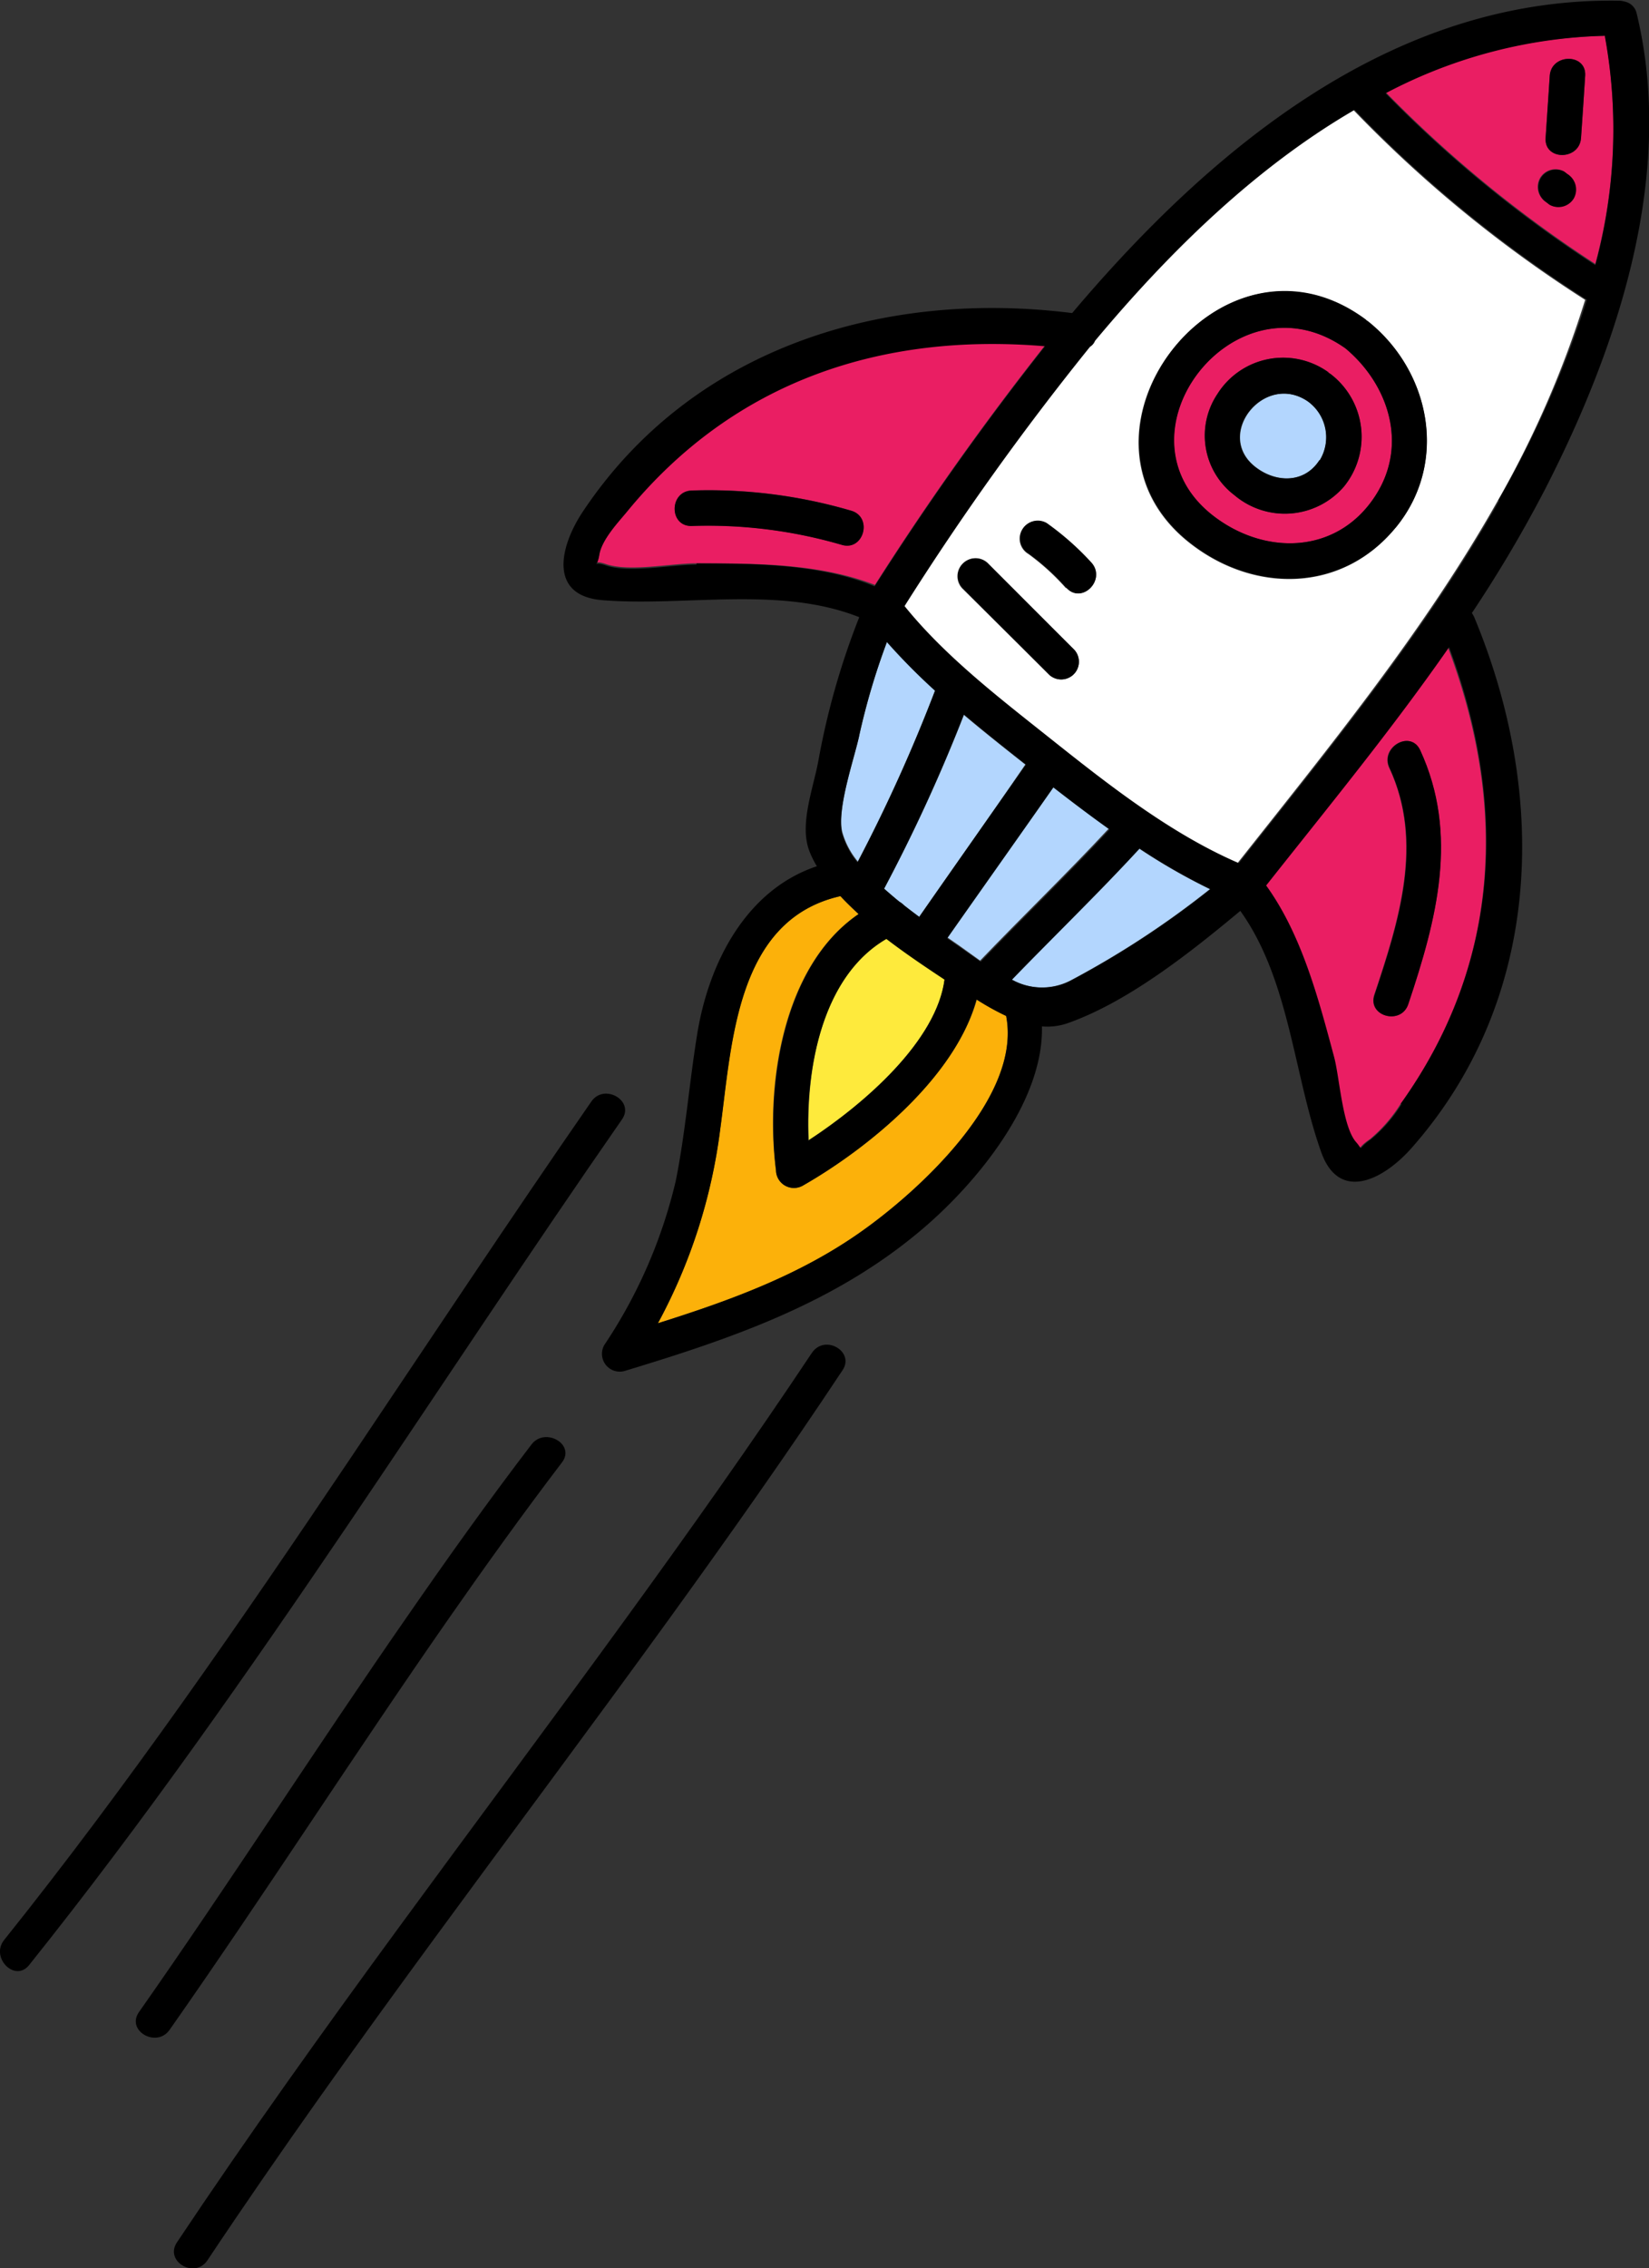 <svg id="Modo_de_aislamiento" data-name="Modo de aislamiento" xmlns="http://www.w3.org/2000/svg" viewBox="0 0 139.73 192.07"><rect x="0" y="0" width="139.73" height="192.07" fill="#333333" stroke="none"/><defs><style>.cls-1{fill:#b3d6fe;}.cls-2{fill:#feea3c;}.cls-3{fill:#ea1e63;}.cls-4{fill:#fcb10a;}.cls-5{fill:#fff;}</style></defs><path class="cls-1" d="M178,218.12c.42.37.85.74,1.29,1.1a1.82,1.82,0,0,1,.38.29c.44.35.88.68,1.31,1,3-4.31,6.05-8.59,9-12.9-1.74-1.37-3.52-2.78-5.25-4.24A138.42,138.42,0,0,1,178,218.12Z" transform="translate(-103.1 -142.87)"/><path class="cls-1" d="M192.35,209.45c-3,4.28-6,8.51-9,12.78l1,.69,1.8,1.29c3.61-3.76,7.37-7.38,10.92-11.2C195.49,211.86,193.91,210.66,192.35,209.45Z" transform="translate(-103.1 -142.87)"/><path class="cls-2" d="M183.16,225.72c-1.48-1-3.22-2.14-4.92-3.44-5.41,3.17-6.89,10.91-6.61,17.14C176.38,236.32,182.48,231,183.16,225.72Z" transform="translate(-103.1 -142.87)"/><path class="cls-1" d="M175.79,215.82a135.38,135.38,0,0,0,6.57-14.54,52.85,52.85,0,0,1-4.08-4.12,58.62,58.62,0,0,0-2.37,8c-.43,2-1.9,6.16-1.44,8.16A6.75,6.75,0,0,0,175.79,215.82Z" transform="translate(-103.1 -142.87)"/><path class="cls-3" d="M238.28,165.22a43.79,43.79,0,0,0,.82-19.32,42,42,0,0,0-18.59,4.77A104.18,104.18,0,0,0,238.28,165.22Zm-3.86-15.93c.13-1.91,3.13-1.92,3,0-.11,1.76-.23,3.51-.35,5.26-.13,1.92-3.13,1.93-3,0C234.19,152.8,234.31,151.05,234.42,149.29Zm-.81,8.63a1.51,1.51,0,0,1,2-.54l.26.2a1.54,1.54,0,0,1,.54,2.06,1.52,1.52,0,0,1-2.05.54l-.27-.21A1.53,1.53,0,0,1,233.61,157.92Z" transform="translate(-103.1 -142.87)"/><path class="cls-3" d="M191.68,172.08c-13.74-1.15-26.3,2.89-35.41,14-.72.88-2.17,2.47-2.37,3.71s-.74.4.54.84c2,.69,5.56-.07,7.69-.06,4.93,0,10.41,0,15.11,1.83A245.83,245.83,0,0,1,191.68,172.08ZM174.43,189a40.46,40.46,0,0,0-12.71-1.6c-1.94.06-1.93-2.94,0-3a42.9,42.9,0,0,1,13.51,1.71C177.08,186.66,176.29,189.56,174.43,189Z" transform="translate(-103.1 -142.87)"/><path class="cls-4" d="M171.11,243.27a1.52,1.52,0,0,1-2.26-1.3c-.92-7.15.54-17.31,7-21.7-.55-.5-1.06-1-1.54-1.52-8.86,2-9.2,12.48-10.19,19.75a46.71,46.71,0,0,1-5.28,16.42c6-1.9,11.95-4,17.2-7.74,4.93-3.47,13.66-11.43,12.31-18.29h0a22.32,22.32,0,0,1-2.48-1.38C184,234.15,176.53,240.18,171.11,243.27Z" transform="translate(-103.1 -142.87)"/><path class="cls-3" d="M217.11,172.37c-9.38-6.64-20.17,7.38-11.13,14.23,4.38,3.33,10.44,3.2,13.65-1.73C222.43,180.58,220.8,175.45,217.11,172.37ZM217,184.05a6.61,6.61,0,0,1-9.3.75,6.33,6.33,0,0,1-1.44-8.57,6.58,6.58,0,0,1,9.33-1.89c.06,0,.1.09.15.13a1.53,1.53,0,0,1,.16.11A6.69,6.69,0,0,1,217,184.05Z" transform="translate(-103.1 -142.87)"/><path class="cls-1" d="M199.62,214.72c-3.5,3.8-7.21,7.38-10.8,11.09a5.26,5.26,0,0,0,4.94.11,76.53,76.53,0,0,0,11.86-7.76A51.07,51.07,0,0,1,199.62,214.72Z" transform="translate(-103.1 -142.87)"/><path class="cls-5" d="M217.77,152.17c-8.23,4.79-15.54,11.86-22,19.56a1.07,1.07,0,0,1-.43.51,233.89,233.89,0,0,0-15.71,21.95c3.41,4.23,8,7.77,12.22,11.11,4.92,3.91,10.26,8.14,16.11,10.66,7.79-9.86,15.87-19.73,22.06-30.7a85.49,85.49,0,0,0,7.4-17A107.4,107.4,0,0,1,217.77,152.17ZM192,200l-7.37-7.31a1.5,1.5,0,0,1,2.12-2.12l7.37,7.31A1.5,1.5,0,0,1,192,200Zm1.42-7.33a19.82,19.82,0,0,0-3.18-2.89,1.5,1.5,0,1,1,1.52-2.59,23.68,23.68,0,0,1,3.79,3.35C196.87,192,194.76,194.07,193.46,192.64Zm27.91-5.1c-4.47,5.47-11.82,5.55-17.23,1.43-12-9.1,2.32-28.09,14.62-19.1.06,0,.1.09.15.13a1.53,1.53,0,0,1,.16.11C224.35,174.36,225.82,182.1,221.37,187.54Z" transform="translate(-103.1 -142.87)"/><path class="cls-1" d="M213.94,176.85c-3.71-2.51-8,2.87-4.41,5.59,1.73,1.32,4.12,1.35,5.41-.61A3.75,3.75,0,0,0,213.94,176.85Z" transform="translate(-103.1 -142.87)"/><path class="cls-3" d="M216.06,232.37c.46,1.71.7,5.88,1.86,7.2.68.78,0,.6,1.25-.23a12.43,12.43,0,0,0,2.61-3c8.56-11.94,9-25.43,4-38.69-4.85,7-10.28,13.58-15.5,20.18C213.33,222,214.75,227.49,216.06,232.37Zm3.49-5.27c2.07-6.22,4.21-12.89,1.27-19.2-.82-1.74,1.77-3.26,2.59-1.52,3.34,7.16,1.42,14.37-1,21.51C221.84,229.72,218.94,228.93,219.55,227.1Z" transform="translate(-103.1 -142.87)"/><path d="M240.74,143a1.42,1.42,0,0,0-.42-.07c-18.76-.32-34.09,11.92-46.37,26.45-15.89-2-32.18,2.88-41.46,16.81-2,3-2.9,7.13,1.65,7.5,7.05.56,15-1.24,21.77,1.44a63.86,63.86,0,0,0-3.47,12.19c-.43,2.32-1.63,5.39-.75,7.63a7.89,7.89,0,0,0,.63,1.27c-6,2-9.15,8.17-10.13,14.14-.68,4.16-1,8.38-1.83,12.51a42.37,42.37,0,0,1-6.06,13.9,1.51,1.51,0,0,0,1.69,2.2c9.19-2.78,18-5.79,25.4-12.14,4.45-3.81,10.15-10.65,10-17.05a5.25,5.25,0,0,0,2.21-.28c5.1-1.81,10.3-5.92,14.6-9.5,4.18,5.84,4.51,13.84,6.85,20.42,1.53,4.3,5.3,2.33,7.66-.34,11.22-12.7,11.54-30,5.31-44.95a2.3,2.3,0,0,0-.2-.35,110.12,110.12,0,0,0,6.16-10.4c6.22-12.09,11.1-26.73,7.81-40.35A1.3,1.3,0,0,0,240.74,143Zm-1.64,3a43.79,43.79,0,0,1-.82,19.32,104.18,104.18,0,0,1-17.77-14.55A42,42,0,0,1,239.1,145.9Zm-77,44.68c-2.13,0-5.68.75-7.69.06-1.28-.44-.74.49-.54-.84s1.65-2.83,2.37-3.71c9.11-11.12,21.67-15.16,35.41-14a245.83,245.83,0,0,0-14.44,20.33C172.54,190.59,167.06,190.6,162.13,190.58Zm13.78,14.56a58.62,58.62,0,0,1,2.37-8,52.85,52.85,0,0,0,4.08,4.12,135.38,135.38,0,0,1-6.57,14.54,6.75,6.75,0,0,1-1.32-2.52C174,211.3,175.48,207.11,175.91,205.14Zm-4.28,34.28c-.28-6.23,1.2-14,6.61-17.14,1.7,1.3,3.44,2.46,4.92,3.44C182.48,231,176.38,236.32,171.63,239.42Zm12.76-16.5-1-.69c3-4.27,6-8.5,9-12.78,1.56,1.21,3.14,2.41,4.76,3.56-3.55,3.82-7.31,7.44-10.92,11.2ZM181,220.51c-.43-.32-.87-.65-1.31-1a1.82,1.82,0,0,0-.38-.29c-.44-.36-.87-.73-1.29-1.1a138.42,138.42,0,0,0,6.77-14.75c1.73,1.46,3.51,2.87,5.25,4.24C187,211.92,184,216.2,181,220.51Zm7.36,8.38c1.35,6.86-7.38,14.82-12.31,18.29-5.25,3.69-11.16,5.84-17.2,7.74a46.71,46.71,0,0,0,5.28-16.42c1-7.27,1.33-17.75,10.19-19.75.48.52,1,1,1.54,1.52-6.42,4.39-7.88,14.55-7,21.7a1.52,1.52,0,0,0,2.26,1.3c5.42-3.09,12.93-9.12,14.72-15.77a22.32,22.32,0,0,0,2.48,1.38Zm.51-3.08c3.59-3.71,7.3-7.29,10.8-11.09a51.07,51.07,0,0,0,6,3.44,76.53,76.53,0,0,1-11.86,7.76A5.26,5.26,0,0,1,188.82,225.81Zm33,10.54a12.43,12.43,0,0,1-2.61,3c-1.22.83-.57,1-1.25.23-1.16-1.32-1.4-5.49-1.86-7.2-1.31-4.88-2.73-10.34-5.76-14.53,5.22-6.6,10.65-13.21,15.5-20.18C230.82,210.92,230.34,224.41,221.78,236.35Zm8.27-51.09c-6.19,11-14.27,20.84-22.06,30.7-5.85-2.52-11.19-6.75-16.11-10.66-4.2-3.34-8.81-6.88-12.22-11.11a233.89,233.89,0,0,1,15.71-21.95,1.07,1.07,0,0,0,.43-.51c6.43-7.7,13.74-14.77,22-19.56a107.4,107.4,0,0,0,19.68,16.08A85.49,85.49,0,0,1,230.05,185.26Z" transform="translate(-103.1 -142.87)"/><path d="M219.07,170.11a1.53,1.53,0,0,0-.16-.11s-.09-.09-.15-.13c-12.3-9-26.61,10-14.62,19.1,5.41,4.12,12.76,4,17.23-1.43S224.35,174.36,219.07,170.11Zm.56,14.76c-3.21,4.93-9.27,5.06-13.65,1.73-9-6.85,1.75-20.87,11.13-14.23C220.8,175.45,222.43,180.58,219.63,184.87Z" transform="translate(-103.1 -142.87)"/><path d="M215.9,174.58a1.53,1.53,0,0,0-.16-.11c-.05,0-.09-.09-.15-.13a6.58,6.58,0,0,0-9.33,1.89,6.33,6.33,0,0,0,1.44,8.57,6.61,6.61,0,0,0,9.3-.75A6.69,6.69,0,0,0,215.9,174.58Zm-1,7.25c-1.29,2-3.68,1.93-5.41.61-3.57-2.72.7-8.1,4.41-5.59A3.75,3.75,0,0,1,214.94,181.83Z" transform="translate(-103.1 -142.87)"/><path d="M153.21,236.14c-6.93,10-13.63,20.12-20.4,30.19-9.35,13.9-18.86,27.69-29.36,40.81-1.19,1.49.92,3.63,2.12,2.12,9.7-12.12,18.56-24.8,27.24-37.61,7.66-11.32,15.18-22.75,23-34C156.9,236.07,154.3,234.57,153.21,236.14Z" transform="translate(-103.1 -142.87)"/><path d="M148.13,265.19c-3.68,4.81-7.19,9.74-10.63,14.71-7.64,11-14.9,22.34-22.62,33.34-1.12,1.58,1.48,3.08,2.59,1.51,8.07-11.5,15.64-23.33,23.67-34.85,3.11-4.46,6.28-8.87,9.58-13.2C151.89,265.17,149.28,263.67,148.13,265.19Z" transform="translate(-103.1 -142.87)"/><path d="M171.9,257.42c-5.08,7.62-10.37,15.08-15.75,22.48-12.76,17.56-26,34.77-38.06,52.85-1.07,1.61,1.52,3.12,2.59,1.51,12.39-18.59,26.06-36.27,39.16-54.36,5-6.91,9.92-13.87,14.65-21C175.56,257.32,173,255.81,171.9,257.42Z" transform="translate(-103.1 -142.87)"/><path d="M186.79,190.54a1.5,1.5,0,0,0-2.12,2.12L192,200a1.5,1.5,0,0,0,2.12-2.12Z" transform="translate(-103.1 -142.87)"/><path d="M191.8,187.16a1.5,1.5,0,1,0-1.52,2.59,19.82,19.82,0,0,1,3.18,2.89c1.3,1.43,3.41-.69,2.13-2.13A23.68,23.68,0,0,0,191.8,187.16Z" transform="translate(-103.1 -142.87)"/><path d="M222.44,227.89c2.39-7.14,4.31-14.35,1-21.51-.82-1.74-3.41-.22-2.59,1.52,2.94,6.31.8,13-1.27,19.2C218.94,228.93,221.84,229.72,222.44,227.89Z" transform="translate(-103.1 -142.87)"/><path d="M175.23,186.12a42.9,42.9,0,0,0-13.51-1.71c-1.93.06-1.94,3.06,0,3a40.46,40.46,0,0,1,12.71,1.6C176.29,189.56,177.08,186.66,175.23,186.12Z" transform="translate(-103.1 -142.87)"/><path d="M237.07,154.55c.12-1.75.24-3.5.35-5.26.13-1.92-2.87-1.91-3,0s-.23,3.51-.35,5.26C233.94,156.48,236.94,156.47,237.07,154.55Z" transform="translate(-103.1 -142.87)"/><path d="M234.14,160l.27.21a1.52,1.52,0,0,0,2.05-.54,1.54,1.54,0,0,0-.54-2.06l-.26-.2a1.51,1.51,0,0,0-2,.54A1.53,1.53,0,0,0,234.14,160Z" transform="translate(-103.1 -142.87)"/></svg>